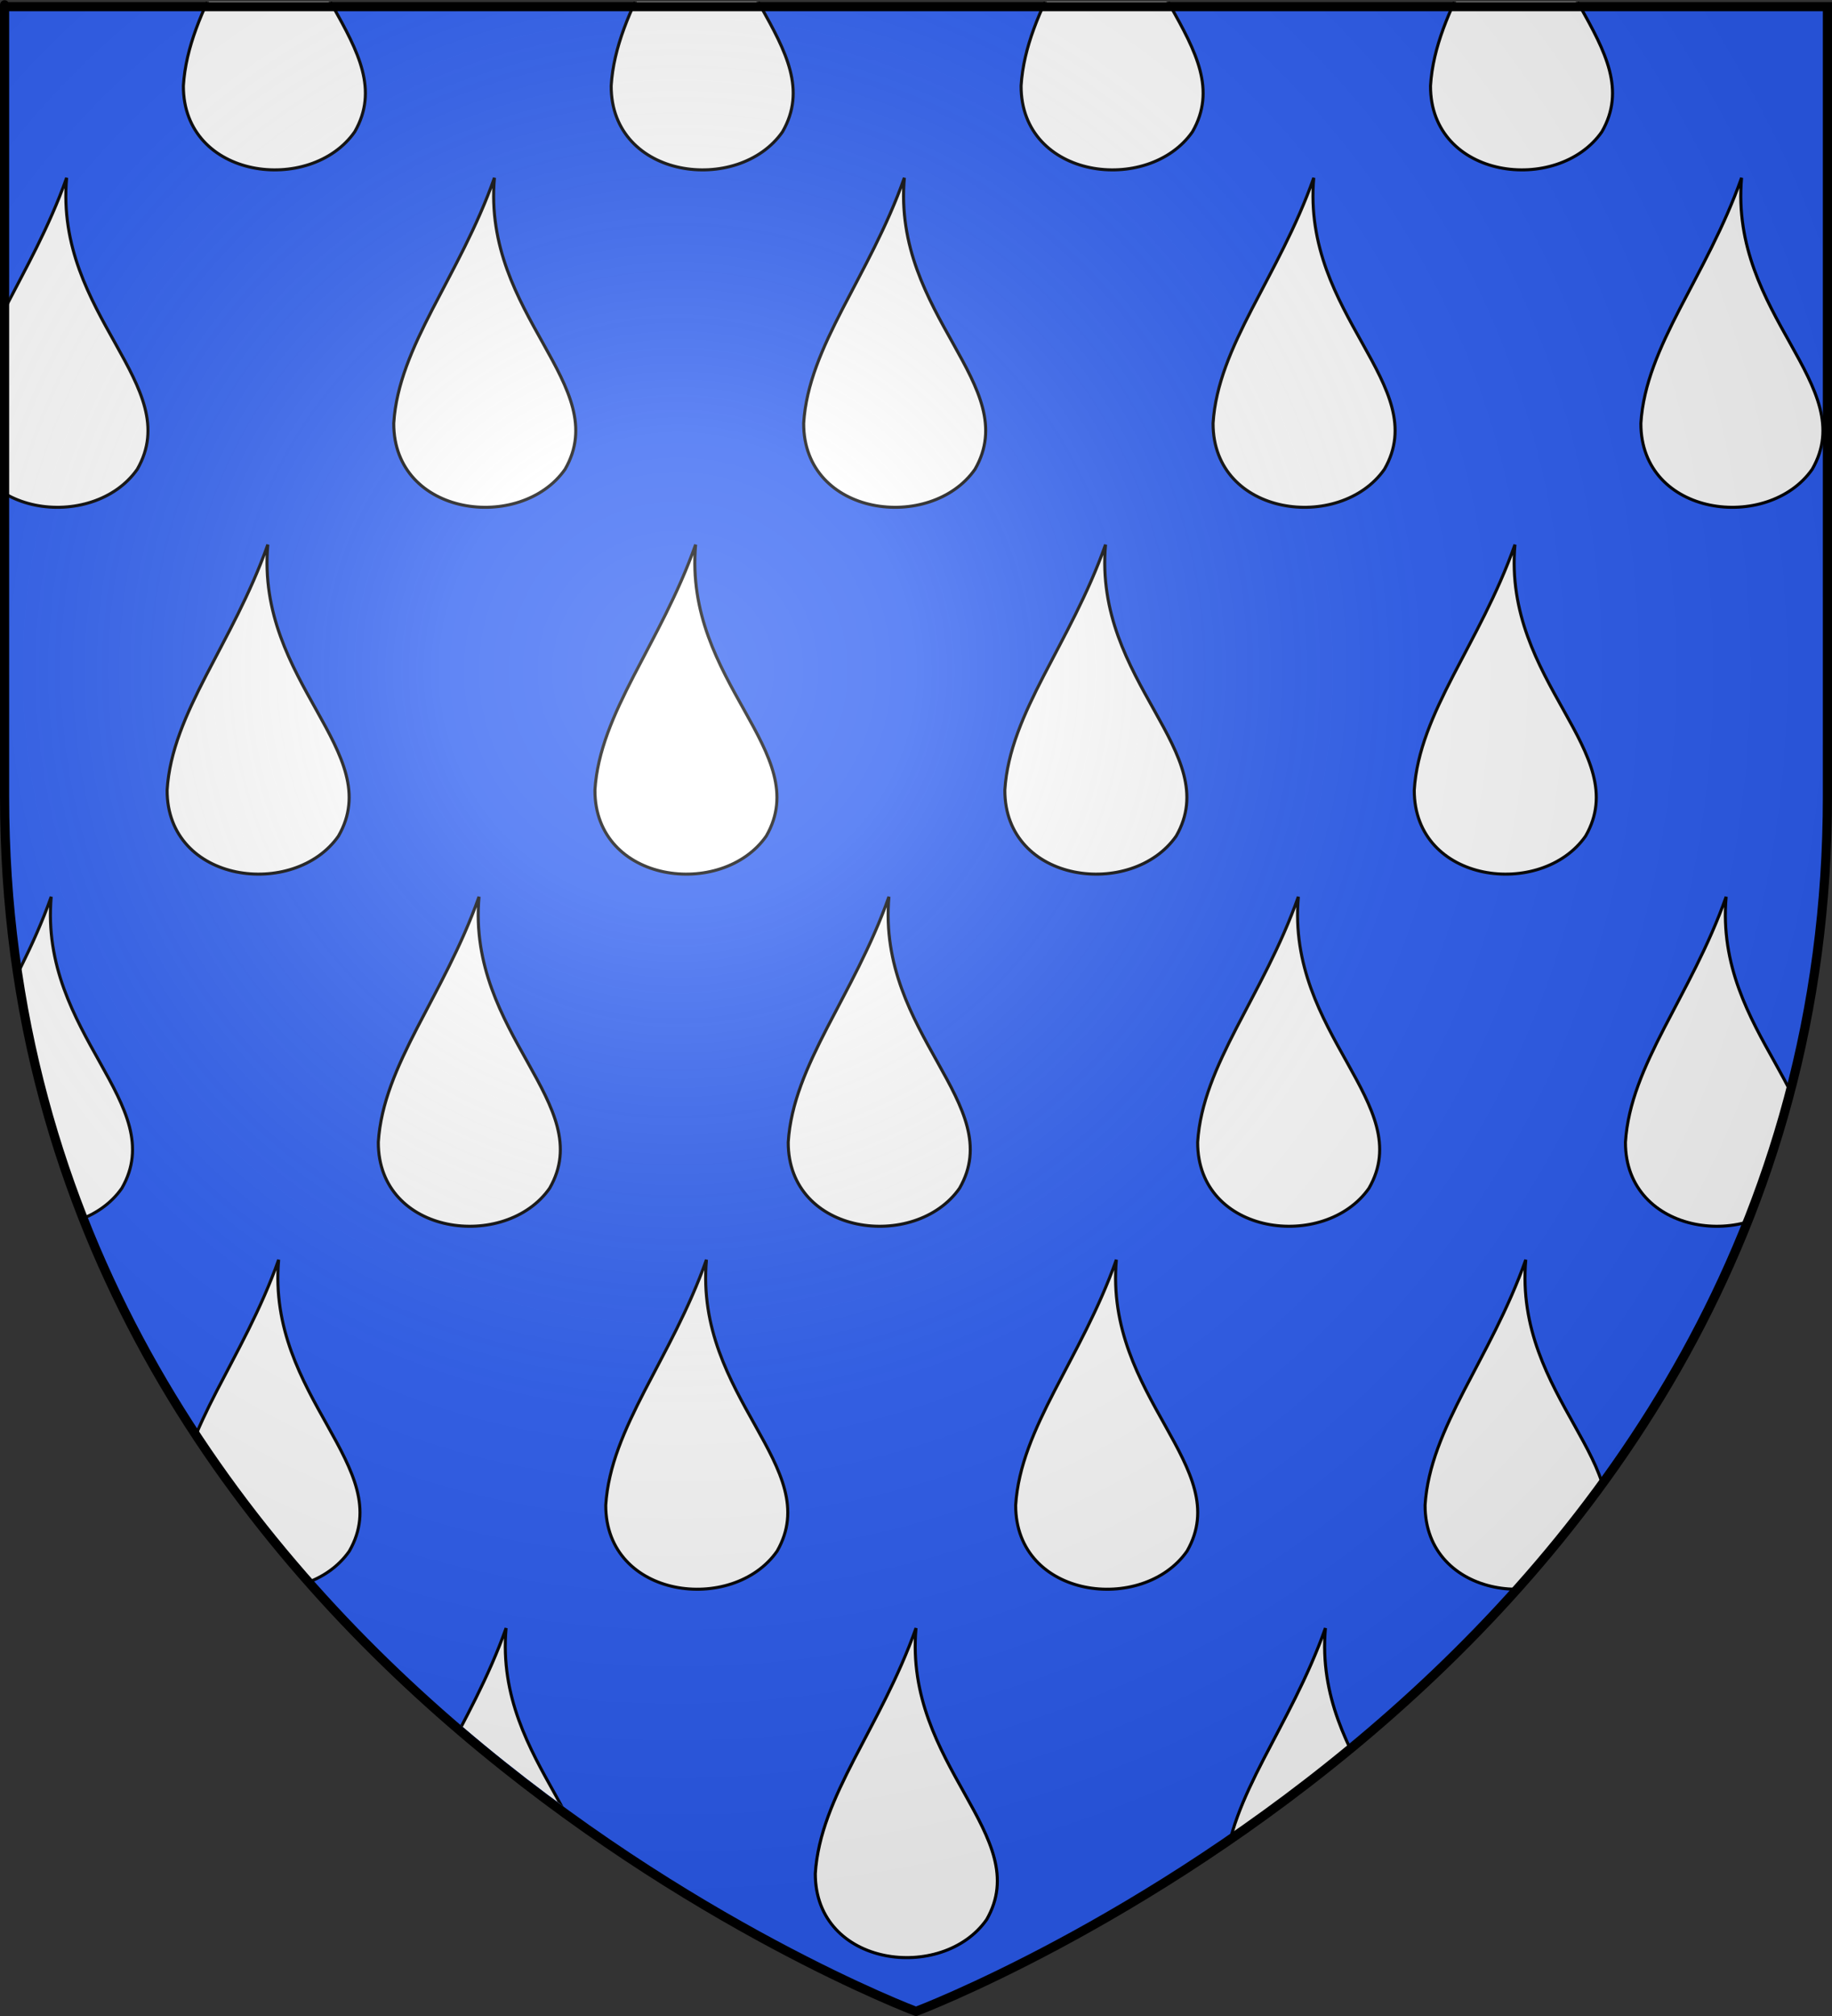 <?xml version="1.0" encoding="UTF-8" standalone="no"?>
<svg
   xmlns:dc="http://purl.org/dc/elements/1.1/"
   xmlns:cc="http://creativecommons.org/ns#"
   xmlns:rdf="http://www.w3.org/1999/02/22-rdf-syntax-ns#"
   xmlns:svg="http://www.w3.org/2000/svg"
   xmlns="http://www.w3.org/2000/svg"
   xmlns:xlink="http://www.w3.org/1999/xlink"
   xmlns:sodipodi="http://sodipodi.sourceforge.net/DTD/sodipodi-0.dtd"
   xmlns:inkscape="http://www.inkscape.org/namespaces/inkscape"
   height="660"
   width="600"
   version="1.0"
   id="svg2"
   sodipodi:version="0.32"
   inkscape:version="0.46"
   sodipodi:docname="Blason Synados des Sept Fontaines.svg"
   sodipodi:docbase="D:\Mes documents\Renaud-Notre Lapin"
   inkscape:export-filename="/Users/olivier/Desktop/Blason Rouge/Blason_Vide_3D.png"
   inkscape:export-xdpi="144"
   inkscape:export-ydpi="144"
   inkscape:output_extension="org.inkscape.output.svg.inkscape">
  <rect width="100%" height="100%" fill="#333333" stroke="none"/>
  <sodipodi:namedview
     inkscape:window-height="712"
     inkscape:window-width="1024"
     inkscape:pageshadow="2"
     inkscape:pageopacity="0.0"
     guidetolerance="10.0"
     gridtolerance="10.0"
     objecttolerance="10.0"
     borderopacity="1.0"
     bordercolor="#666666"
     pagecolor="#ffffff"
     id="base"
     showgrid="false"
     height="660px"
     inkscape:zoom="0.76806593"
     inkscape:cx="300"
     inkscape:cy="330.04951"
     inkscape:window-x="0"
     inkscape:window-y="22"
     inkscape:current-layer="layer3"
     showguides="true"
     inkscape:guide-bbox="true">
    <sodipodi:guide
       orientation="1,0"
       position="300,305.917"
       id="guide3626" />
  </sodipodi:namedview>
  <desc
     id="desc4">Flag of Canton of Valais (Wallis)</desc>
  <defs
     id="defs6">
    <inkscape:perspective
       sodipodi:type="inkscape:persp3d"
       inkscape:vp_x="0 : 330 : 1"
       inkscape:vp_y="0 : 1000 : 0"
       inkscape:vp_z="600 : 330 : 1"
       inkscape:persp3d-origin="300 : 220 : 1"
       id="perspective35" />
    <linearGradient
       id="linearGradient2893">
      <stop
         style="stop-color:white;stop-opacity:0.314;"
         offset="0"
         id="stop2895" />
      <stop
         id="stop2897"
         offset="0.19"
         style="stop-color:white;stop-opacity:0.251;" />
      <stop
         style="stop-color:#6b6b6b;stop-opacity:0.125;"
         offset="0.6"
         id="stop2901" />
      <stop
         style="stop-color:black;stop-opacity:0.125;"
         offset="1"
         id="stop2899" />
    </linearGradient>
    <linearGradient
       id="linearGradient2885">
      <stop
         id="stop2887"
         offset="0"
         style="stop-color:white;stop-opacity:1;" />
      <stop
         style="stop-color:white;stop-opacity:1;"
         offset="0.229"
         id="stop2891" />
      <stop
         id="stop2889"
         offset="1"
         style="stop-color:black;stop-opacity:1;" />
    </linearGradient>
    <linearGradient
       id="linearGradient2955">
      <stop
         id="stop2867"
         offset="0"
         style="stop-color:#fd0000;stop-opacity:1;" />
      <stop
         style="stop-color:#e77275;stop-opacity:0.659;"
         offset="0.5"
         id="stop2873" />
      <stop
         style="stop-color:black;stop-opacity:0.323;"
         offset="1"
         id="stop2959" />
    </linearGradient>
    <radialGradient
       inkscape:collect="always"
       xlink:href="#linearGradient2955"
       id="radialGradient2961"
       cx="225.524"
       cy="218.901"
       fx="225.524"
       fy="218.901"
       r="300"
       gradientTransform="matrix(-4.167939e-4,2.183,-1.884,-3.599562e-4,615.597,-289.121)"
       gradientUnits="userSpaceOnUse" />
    <polygon
       id="star"
       transform="scale(53,53)"
       points="0,-1 0.588,0.809 -0.951,-0.309 0.951,-0.309 -0.588,0.809 0,-1 " />
    <clipPath
       id="clip">
      <path
         d="M 0,-200 L 0,600 L 300,600 L 300,-200 L 0,-200 z "
         id="path10" />
    </clipPath>
    <radialGradient
       inkscape:collect="always"
       xlink:href="#linearGradient2955"
       id="radialGradient1911"
       gradientUnits="userSpaceOnUse"
       gradientTransform="matrix(-4.167939e-4,2.183,-1.884,-3.599562e-4,615.597,-289.121)"
       cx="225.524"
       cy="218.901"
       fx="225.524"
       fy="218.901"
       r="300" />
    <radialGradient
       inkscape:collect="always"
       xlink:href="#linearGradient2955"
       id="radialGradient2865"
       gradientUnits="userSpaceOnUse"
       gradientTransform="matrix(0,1.749,-1.593,-1.049767e-7,551.788,-191.29)"
       cx="225.524"
       cy="218.901"
       fx="225.524"
       fy="218.901"
       r="300" />
    <radialGradient
       inkscape:collect="always"
       xlink:href="#linearGradient2955"
       id="radialGradient2871"
       gradientUnits="userSpaceOnUse"
       gradientTransform="matrix(0,1.386,-1.323,-5.741131e-8,-158.082,-109.541)"
       cx="225.524"
       cy="218.901"
       fx="225.524"
       fy="218.901"
       r="300" />
    <radialGradient
       inkscape:collect="always"
       xlink:href="#linearGradient2893"
       id="radialGradient3163"
       gradientUnits="userSpaceOnUse"
       gradientTransform="matrix(1.353,0,0,1.349,-77.629,-85.747)"
       cx="221.445"
       cy="226.331"
       fx="221.445"
       fy="226.331"
       r="300" />
    <linearGradient
       id="linearGradient9507">
      <stop
         style="stop-color:white;stop-opacity:0.314"
         offset="0"
         id="stop9509" />
      <stop
         style="stop-color:white;stop-opacity:0.251"
         offset="0.19"
         id="stop9511" />
      <stop
         style="stop-color:#6b6b6b;stop-opacity:0.125"
         offset="0.6"
         id="stop9513" />
      <stop
         style="stop-color:black;stop-opacity:0.125"
         offset="1"
         id="stop9515" />
    </linearGradient>
    <linearGradient
       id="linearGradient9517">
      <stop
         style="stop-color:white;stop-opacity:1"
         offset="0"
         id="stop9519" />
      <stop
         style="stop-color:white;stop-opacity:1"
         offset="0.229"
         id="stop9521" />
      <stop
         style="stop-color:black;stop-opacity:1"
         offset="1"
         id="stop9523" />
    </linearGradient>
    <linearGradient
       id="linearGradient9525">
      <stop
         style="stop-color:#fd0000;stop-opacity:1"
         offset="0"
         id="stop9527" />
      <stop
         style="stop-color:#e77275;stop-opacity:0.659"
         offset="0.5"
         id="stop9529" />
      <stop
         style="stop-color:black;stop-opacity:0.323"
         offset="1"
         id="stop9531" />
    </linearGradient>
    <radialGradient
       cx="225.524"
       cy="218.901"
       r="300"
       fx="225.524"
       fy="218.901"
       id="radialGradient9533"
       xlink:href="#linearGradient2955"
       gradientUnits="userSpaceOnUse"
       gradientTransform="matrix(-4.167939e-4,2.183,-1.884,-3.599562e-4,615.597,-289.121)" />
    <polygon
       points="0,-1 0.588,0.809 -0.951,-0.309 0.951,-0.309 -0.588,0.809 0,-1 "
       transform="scale(53,53)"
       id="polygon9535" />
    <clipPath
       id="clipPath9537">
      <path
         d="M 0,-200 L 0,600 L 300,600 L 300,-200 L 0,-200 z "
         id="path9539" />
    </clipPath>
    <radialGradient
       cx="225.524"
       cy="218.901"
       r="300"
       fx="225.524"
       fy="218.901"
       id="radialGradient9541"
       xlink:href="#linearGradient2955"
       gradientUnits="userSpaceOnUse"
       gradientTransform="matrix(-4.167939e-4,2.183,-1.884,-3.599562e-4,615.597,-289.121)" />
    <radialGradient
       cx="225.524"
       cy="218.901"
       r="300"
       fx="225.524"
       fy="218.901"
       id="radialGradient9543"
       xlink:href="#linearGradient2955"
       gradientUnits="userSpaceOnUse"
       gradientTransform="matrix(0,1.749,-1.593,-1.049767e-7,551.788,-191.29)" />
    <radialGradient
       cx="225.524"
       cy="218.901"
       r="300"
       fx="225.524"
       fy="218.901"
       id="radialGradient9545"
       xlink:href="#linearGradient2955"
       gradientUnits="userSpaceOnUse"
       gradientTransform="matrix(0,1.386,-1.323,-5.741131e-8,-158.082,-109.541)" />
    <radialGradient
       cx="221.445"
       cy="226.331"
       r="300"
       fx="221.445"
       fy="226.331"
       id="radialGradient9547"
       xlink:href="#linearGradient2893"
       gradientUnits="userSpaceOnUse"
       gradientTransform="matrix(1.353,0,0,1.349,-77.629,-85.747)" />
    <radialGradient
       r="300"
       fy="226.331"
       fx="221.445"
       cy="226.331"
       cx="221.445"
       gradientTransform="matrix(1.353,0,0,1.349,-77.629,-85.747)"
       gradientUnits="userSpaceOnUse"
       id="radialGradient3567"
       xlink:href="#linearGradient2893"
       inkscape:collect="always" />
    <radialGradient
       r="300"
       fy="218.901"
       fx="225.524"
       cy="218.901"
       cx="225.524"
       gradientTransform="matrix(0,1.386,-1.323,-5.741131e-8,-158.082,-109.541)"
       gradientUnits="userSpaceOnUse"
       id="radialGradient3565"
       xlink:href="#linearGradient2955"
       inkscape:collect="always" />
    <radialGradient
       r="300"
       fy="218.901"
       fx="225.524"
       cy="218.901"
       cx="225.524"
       gradientTransform="matrix(0,1.749,-1.593,-1.049767e-7,551.788,-191.29)"
       gradientUnits="userSpaceOnUse"
       id="radialGradient3563"
       xlink:href="#linearGradient2955"
       inkscape:collect="always" />
    <radialGradient
       r="300"
       fy="218.901"
       fx="225.524"
       cy="218.901"
       cx="225.524"
       gradientTransform="matrix(-4.167939e-4,2.183,-1.884,-3.599562e-4,615.597,-289.121)"
       gradientUnits="userSpaceOnUse"
       id="radialGradient3561"
       xlink:href="#linearGradient2955"
       inkscape:collect="always" />
    <clipPath
       id="clipPath3557">
      <path
         id="path3559"
         d="M 0,-200 L 0,600 L 300,600 L 300,-200 L 0,-200 z " />
    </clipPath>
    <polygon
       points="0,-1 0.588,0.809 -0.951,-0.309 0.951,-0.309 -0.588,0.809 0,-1 "
       transform="scale(53,53)"
       id="polygon3555" />
    <radialGradient
       gradientUnits="userSpaceOnUse"
       gradientTransform="matrix(-4.167939e-4,2.183,-1.884,-3.599562e-4,615.597,-289.121)"
       r="300"
       fy="218.901"
       fx="225.524"
       cy="218.901"
       cx="225.524"
       id="radialGradient3553"
       xlink:href="#linearGradient2955"
       inkscape:collect="always" />
    <linearGradient
       id="linearGradient3545">
      <stop
         style="stop-color:#fd0000;stop-opacity:1;"
         offset="0"
         id="stop3547" />
      <stop
         id="stop3549"
         offset="0.5"
         style="stop-color:#e77275;stop-opacity:0.659;" />
      <stop
         id="stop3551"
         offset="1"
         style="stop-color:black;stop-opacity:0.323;" />
    </linearGradient>
    <linearGradient
       id="linearGradient3537">
      <stop
         style="stop-color:white;stop-opacity:1;"
         offset="0"
         id="stop3539" />
      <stop
         id="stop3541"
         offset="0.229"
         style="stop-color:white;stop-opacity:1;" />
      <stop
         style="stop-color:black;stop-opacity:1;"
         offset="1"
         id="stop3543" />
    </linearGradient>
    <linearGradient
       id="linearGradient3527">
      <stop
         id="stop3529"
         offset="0"
         style="stop-color:white;stop-opacity:0.314;" />
      <stop
         style="stop-color:white;stop-opacity:0.251;"
         offset="0.19"
         id="stop3531" />
      <stop
         id="stop3533"
         offset="0.6"
         style="stop-color:#6b6b6b;stop-opacity:0.125;" />
      <stop
         id="stop3535"
         offset="1"
         style="stop-color:black;stop-opacity:0.125;" />
    </linearGradient>
    <inkscape:perspective
       id="perspective118"
       inkscape:persp3d-origin="300 : 220 : 1"
       inkscape:vp_z="600 : 330 : 1"
       inkscape:vp_y="0 : 1000 : 0"
       inkscape:vp_x="0 : 330 : 1"
       sodipodi:type="inkscape:persp3d" />
    <inkscape:perspective
       id="perspective55"
       inkscape:persp3d-origin="313.53882 : 108.85415 : 1"
       inkscape:vp_z="627.07764 : 163.28122 : 1"
       inkscape:vp_y="0 : 1000 : 0"
       inkscape:vp_x="0 : 163.28122 : 1"
       sodipodi:type="inkscape:persp3d" />
    <inkscape:perspective
       id="perspective19"
       inkscape:persp3d-origin="297.5 : 198.33333 : 1"
       inkscape:vp_z="595 : 297.5 : 1"
       inkscape:vp_y="0 : 1000 : 0"
       inkscape:vp_x="0 : 297.5 : 1"
       sodipodi:type="inkscape:persp3d" />
    <inkscape:perspective
       id="perspective75"
       inkscape:persp3d-origin="300 : 220 : 1"
       inkscape:vp_z="600 : 330 : 1"
       inkscape:vp_y="0 : 1000 : 0"
       inkscape:vp_x="0 : 330 : 1"
       sodipodi:type="inkscape:persp3d" />
    <radialGradient
       r="300"
       fy="226.331"
       fx="221.445"
       cy="226.331"
       cx="221.445"
       gradientTransform="matrix(1.353,0,0,1.349,-77.629,-85.747)"
       gradientUnits="userSpaceOnUse"
       id="radialGradient5956"
       xlink:href="#linearGradient2893"
       inkscape:collect="always" />
    <radialGradient
       r="300"
       fy="218.901"
       fx="225.524"
       cy="218.901"
       cx="225.524"
       gradientTransform="matrix(0,1.386,-1.323,-5.741131e-8,-158.082,-109.541)"
       gradientUnits="userSpaceOnUse"
       id="radialGradient5954"
       xlink:href="#linearGradient2955"
       inkscape:collect="always" />
    <radialGradient
       r="300"
       fy="218.901"
       fx="225.524"
       cy="218.901"
       cx="225.524"
       gradientTransform="matrix(0,1.749,-1.593,-1.049767e-7,551.788,-191.29)"
       gradientUnits="userSpaceOnUse"
       id="radialGradient5952"
       xlink:href="#linearGradient2955"
       inkscape:collect="always" />
    <radialGradient
       r="300"
       fy="218.901"
       fx="225.524"
       cy="218.901"
       cx="225.524"
       gradientTransform="matrix(-4.167939e-4,2.183,-1.884,-3.599562e-4,615.597,-289.121)"
       gradientUnits="userSpaceOnUse"
       id="radialGradient5950"
       xlink:href="#linearGradient2955"
       inkscape:collect="always" />
    <clipPath
       id="clipPath5946">
      <path
         id="path5948"
         d="M 0,-200 L 0,600 L 300,600 L 300,-200 L 0,-200 z " />
    </clipPath>
    <polygon
       points="0,-1 0.588,0.809 -0.951,-0.309 0.951,-0.309 -0.588,0.809 0,-1 "
       transform="scale(53,53)"
       id="polygon5944" />
    <radialGradient
       gradientUnits="userSpaceOnUse"
       gradientTransform="matrix(-4.167939e-4,2.183,-1.884,-3.599562e-4,615.597,-289.121)"
       r="300"
       fy="218.901"
       fx="225.524"
       cy="218.901"
       cx="225.524"
       id="radialGradient5942"
       xlink:href="#linearGradient2955"
       inkscape:collect="always" />
    <linearGradient
       id="linearGradient5934">
      <stop
         style="stop-color:#fd0000;stop-opacity:1;"
         offset="0"
         id="stop5936" />
      <stop
         id="stop5938"
         offset="0.5"
         style="stop-color:#e77275;stop-opacity:0.659;" />
      <stop
         id="stop5940"
         offset="1"
         style="stop-color:black;stop-opacity:0.323;" />
    </linearGradient>
    <linearGradient
       id="linearGradient5926">
      <stop
         style="stop-color:white;stop-opacity:1;"
         offset="0"
         id="stop5928" />
      <stop
         id="stop5930"
         offset="0.229"
         style="stop-color:white;stop-opacity:1;" />
      <stop
         style="stop-color:black;stop-opacity:1;"
         offset="1"
         id="stop5932" />
    </linearGradient>
    <linearGradient
       id="linearGradient5916">
      <stop
         id="stop5918"
         offset="0"
         style="stop-color:white;stop-opacity:0.314;" />
      <stop
         style="stop-color:white;stop-opacity:0.251;"
         offset="0.19"
         id="stop5920" />
      <stop
         id="stop5922"
         offset="0.6"
         style="stop-color:#6b6b6b;stop-opacity:0.125;" />
      <stop
         id="stop5924"
         offset="1"
         style="stop-color:black;stop-opacity:0.125;" />
    </linearGradient>
    <inkscape:perspective
       id="perspective41"
       inkscape:persp3d-origin="300 : 220 : 1"
       inkscape:vp_z="600 : 330 : 1"
       inkscape:vp_y="0 : 1000 : 0"
       inkscape:vp_x="0 : 330 : 1"
       sodipodi:type="inkscape:persp3d" />
    <radialGradient
       r="300"
       fy="226.331"
       fx="221.445"
       cy="226.331"
       cx="221.445"
       gradientTransform="matrix(1.353,0,0,1.349,603.379,-55.986)"
       gradientUnits="userSpaceOnUse"
       id="radialGradient3916"
       xlink:href="#linearGradient2893"
       inkscape:collect="always" />
    <inkscape:perspective
       sodipodi:type="inkscape:persp3d"
       inkscape:vp_x="0 : 330 : 1"
       inkscape:vp_y="0 : 1000 : 0"
       inkscape:vp_z="600 : 330 : 1"
       inkscape:persp3d-origin="300 : 220 : 1"
       id="perspective42" />
    <linearGradient
       id="linearGradient3871">
      <stop
         style="stop-color:white;stop-opacity:0.314;"
         offset="0"
         id="stop3873" />
      <stop
         id="stop3875"
         offset="0.19"
         style="stop-color:white;stop-opacity:0.251;" />
      <stop
         style="stop-color:#6b6b6b;stop-opacity:0.125;"
         offset="0.6"
         id="stop3877" />
      <stop
         style="stop-color:black;stop-opacity:0.125;"
         offset="1"
         id="stop3879" />
    </linearGradient>
    <linearGradient
       id="linearGradient6292">
      <stop
         id="stop6294"
         offset="0"
         style="stop-color:white;stop-opacity:1;" />
      <stop
         style="stop-color:white;stop-opacity:1;"
         offset="0.229"
         id="stop6296" />
      <stop
         id="stop6298"
         offset="1"
         style="stop-color:black;stop-opacity:1;" />
    </linearGradient>
    <linearGradient
       id="linearGradient6284">
      <stop
         id="stop6286"
         offset="0"
         style="stop-color:#fd0000;stop-opacity:1;" />
      <stop
         style="stop-color:#e77275;stop-opacity:0.659;"
         offset="0.5"
         id="stop6288" />
      <stop
         style="stop-color:black;stop-opacity:0.323;"
         offset="1"
         id="stop6290" />
    </linearGradient>
    <radialGradient
       inkscape:collect="always"
       xlink:href="#linearGradient2955"
       id="radialGradient6282"
       cx="225.524"
       cy="218.901"
       fx="225.524"
       fy="218.901"
       r="300"
       gradientTransform="matrix(-4.167939e-4,2.183,-1.884,-3.599562e-4,615.597,-289.121)"
       gradientUnits="userSpaceOnUse" />
    <polygon
       id="polygon6280"
       transform="scale(53,53)"
       points="0,-1 0.588,0.809 -0.951,-0.309 0.951,-0.309 -0.588,0.809 0,-1 " />
    <clipPath
       id="clipPath6276">
      <path
         d="M 0,-200 L 0,600 L 300,600 L 300,-200 L 0,-200 z "
         id="path6278" />
    </clipPath>
    <radialGradient
       inkscape:collect="always"
       xlink:href="#linearGradient2955"
       id="radialGradient6274"
       gradientUnits="userSpaceOnUse"
       gradientTransform="matrix(-4.167939e-4,2.183,-1.884,-3.599562e-4,615.597,-289.121)"
       cx="225.524"
       cy="218.901"
       fx="225.524"
       fy="218.901"
       r="300" />
    <radialGradient
       inkscape:collect="always"
       xlink:href="#linearGradient2955"
       id="radialGradient6272"
       gradientUnits="userSpaceOnUse"
       gradientTransform="matrix(0,1.749,-1.593,-1.049767e-7,551.788,-191.29)"
       cx="225.524"
       cy="218.901"
       fx="225.524"
       fy="218.901"
       r="300" />
    <radialGradient
       inkscape:collect="always"
       xlink:href="#linearGradient2955"
       id="radialGradient6270"
       gradientUnits="userSpaceOnUse"
       gradientTransform="matrix(0,1.386,-1.323,-5.741131e-8,-158.082,-109.541)"
       cx="225.524"
       cy="218.901"
       fx="225.524"
       fy="218.901"
       r="300" />
    <radialGradient
       inkscape:collect="always"
       xlink:href="#linearGradient2893"
       id="radialGradient3896"
       gradientUnits="userSpaceOnUse"
       gradientTransform="matrix(1.353,0,0,1.349,-77.629,-85.747)"
       cx="221.445"
       cy="226.331"
       fx="221.445"
       fy="226.331"
       r="300" />
    <radialGradient
       gradientTransform="matrix(1.353,0,0,1.349,603.379,-55.986)"
       gradientUnits="userSpaceOnUse"
       xlink:href="#linearGradient2893"
       id="radialGradient6267"
       fy="226.331"
       fx="221.445"
       r="300"
       cy="226.331"
       cx="221.445" />
    <linearGradient
       id="linearGradient6257">
      <stop
         id="stop6259"
         offset="0"
         style="stop-color:#ffffff;stop-opacity:0.314" />
      <stop
         id="stop6261"
         offset="0.19"
         style="stop-color:#ffffff;stop-opacity:0.251" />
      <stop
         id="stop6263"
         offset="0.6"
         style="stop-color:#6b6b6b;stop-opacity:0.125" />
      <stop
         id="stop6265"
         offset="1"
         style="stop-color:#000000;stop-opacity:0.125" />
    </linearGradient>
    <inkscape:perspective
       id="perspective20"
       inkscape:persp3d-origin="300 : 220 : 1"
       inkscape:vp_z="600 : 330 : 1"
       inkscape:vp_y="0 : 1000 : 0"
       inkscape:vp_x="0 : 330 : 1"
       sodipodi:type="inkscape:persp3d" />
    <inkscape:perspective
       id="perspective6196"
       inkscape:persp3d-origin="372.04724 : 350.78739 : 1"
       inkscape:vp_z="744.09448 : 526.18109 : 1"
       inkscape:vp_y="0 : 1000 : 0"
       inkscape:vp_x="0 : 526.18109 : 1"
       sodipodi:type="inkscape:persp3d" />
    <inkscape:perspective
       sodipodi:type="inkscape:persp3d"
       inkscape:vp_x="0 : 330 : 1"
       inkscape:vp_y="0 : 1000 : 0"
       inkscape:vp_z="600 : 330 : 1"
       inkscape:persp3d-origin="300 : 220 : 1"
       id="perspective32" />
    <linearGradient
       id="linearGradient5188">
      <stop
         style="stop-color:white;stop-opacity:0.314"
         offset="0"
         id="stop5190" />
      <stop
         style="stop-color:white;stop-opacity:0.251"
         offset="0.19"
         id="stop5192" />
      <stop
         style="stop-color:#6b6b6b;stop-opacity:0.125"
         offset="0.6"
         id="stop5194" />
      <stop
         style="stop-color:black;stop-opacity:0.125"
         offset="1"
         id="stop5196" />
    </linearGradient>
    <linearGradient
       id="linearGradient5198">
      <stop
         style="stop-color:white;stop-opacity:1"
         offset="0"
         id="stop5200" />
      <stop
         style="stop-color:white;stop-opacity:1"
         offset="0.229"
         id="stop5202" />
      <stop
         style="stop-color:black;stop-opacity:1"
         offset="1"
         id="stop5204" />
    </linearGradient>
    <linearGradient
       id="linearGradient5206">
      <stop
         style="stop-color:#fd0000;stop-opacity:1"
         offset="0"
         id="stop5208" />
      <stop
         style="stop-color:#e77275;stop-opacity:0.659"
         offset="0.5"
         id="stop5210" />
      <stop
         style="stop-color:black;stop-opacity:0.323"
         offset="1"
         id="stop5212" />
    </linearGradient>
    <radialGradient
       cx="225.524"
       cy="218.901"
       r="300"
       fx="225.524"
       fy="218.901"
       id="radialGradient5214"
       xlink:href="#linearGradient2955"
       gradientUnits="userSpaceOnUse"
       gradientTransform="matrix(-4.167939e-4,2.183,-1.884,-3.599562e-4,615.597,-289.121)" />
    <polygon
       points="0,-1 0.588,0.809 -0.951,-0.309 0.951,-0.309 -0.588,0.809 0,-1 "
       transform="scale(53,53)"
       id="polygon5216" />
    <clipPath
       id="clipPath5218">
      <path
         d="M 0,-200 L 0,600 L 300,600 L 300,-200 L 0,-200 z "
         id="path5220" />
    </clipPath>
    <radialGradient
       cx="225.524"
       cy="218.901"
       r="300"
       fx="225.524"
       fy="218.901"
       id="radialGradient5222"
       xlink:href="#linearGradient2955"
       gradientUnits="userSpaceOnUse"
       gradientTransform="matrix(-4.167939e-4,2.183,-1.884,-3.599562e-4,615.597,-289.121)" />
    <radialGradient
       cx="225.524"
       cy="218.901"
       r="300"
       fx="225.524"
       fy="218.901"
       id="radialGradient5224"
       xlink:href="#linearGradient2955"
       gradientUnits="userSpaceOnUse"
       gradientTransform="matrix(0,1.749,-1.593,-1.049767e-7,551.788,-191.29)" />
    <radialGradient
       cx="225.524"
       cy="218.901"
       r="300"
       fx="225.524"
       fy="218.901"
       id="radialGradient5226"
       xlink:href="#linearGradient2955"
       gradientUnits="userSpaceOnUse"
       gradientTransform="matrix(0,1.386,-1.323,-5.741131e-8,-158.082,-109.541)" />
    <radialGradient
       cx="221.445"
       cy="226.331"
       r="300"
       fx="221.445"
       fy="226.331"
       id="radialGradient5228"
       xlink:href="#linearGradient2893"
       gradientUnits="userSpaceOnUse"
       gradientTransform="matrix(1.353,0,0,1.349,-77.629,-85.747)" />
    <inkscape:perspective
       id="perspective16"
       inkscape:persp3d-origin="372.04724 : 350.78739 : 1"
       inkscape:vp_z="744.09448 : 526.18109 : 1"
       inkscape:vp_y="0 : 1000 : 0"
       inkscape:vp_x="0 : 526.18109 : 1"
       sodipodi:type="inkscape:persp3d" />
    <radialGradient
       r="300"
       fy="226.331"
       fx="221.445"
       cy="226.331"
       cx="221.445"
       gradientTransform="matrix(1.353,0,0,1.349,-77.629,-85.747)"
       gradientUnits="userSpaceOnUse"
       id="radialGradient7245"
       xlink:href="#linearGradient2893"
       inkscape:collect="always" />
    <radialGradient
       r="300"
       fy="218.901"
       fx="225.524"
       cy="218.901"
       cx="225.524"
       gradientTransform="matrix(0,1.386,-1.323,-5.741131e-8,-158.082,-109.541)"
       gradientUnits="userSpaceOnUse"
       id="radialGradient7243"
       xlink:href="#linearGradient2955"
       inkscape:collect="always" />
    <radialGradient
       r="300"
       fy="218.901"
       fx="225.524"
       cy="218.901"
       cx="225.524"
       gradientTransform="matrix(0,1.749,-1.593,-1.049767e-7,551.788,-191.29)"
       gradientUnits="userSpaceOnUse"
       id="radialGradient7241"
       xlink:href="#linearGradient2955"
       inkscape:collect="always" />
    <radialGradient
       r="300"
       fy="218.901"
       fx="225.524"
       cy="218.901"
       cx="225.524"
       gradientTransform="matrix(-4.167939e-4,2.183,-1.884,-3.599562e-4,615.597,-289.121)"
       gradientUnits="userSpaceOnUse"
       id="radialGradient7239"
       xlink:href="#linearGradient2955"
       inkscape:collect="always" />
    <clipPath
       id="clipPath7235">
      <path
         id="path7237"
         d="M 0,-200 L 0,600 L 300,600 L 300,-200 L 0,-200 z " />
    </clipPath>
    <polygon
       points="0,-1 0.588,0.809 -0.951,-0.309 0.951,-0.309 -0.588,0.809 0,-1 "
       transform="scale(53,53)"
       id="polygon7233" />
    <radialGradient
       gradientUnits="userSpaceOnUse"
       gradientTransform="matrix(-4.167939e-4,2.183,-1.884,-3.599562e-4,615.597,-289.121)"
       r="300"
       fy="218.901"
       fx="225.524"
       cy="218.901"
       cx="225.524"
       id="radialGradient7231"
       xlink:href="#linearGradient2955"
       inkscape:collect="always" />
    <linearGradient
       id="linearGradient7223">
      <stop
         style="stop-color:#fd0000;stop-opacity:1;"
         offset="0"
         id="stop7225" />
      <stop
         id="stop7227"
         offset="0.5"
         style="stop-color:#e77275;stop-opacity:0.659;" />
      <stop
         id="stop7229"
         offset="1"
         style="stop-color:black;stop-opacity:0.323;" />
    </linearGradient>
    <linearGradient
       id="linearGradient7215">
      <stop
         style="stop-color:white;stop-opacity:1;"
         offset="0"
         id="stop7217" />
      <stop
         id="stop7219"
         offset="0.229"
         style="stop-color:white;stop-opacity:1;" />
      <stop
         style="stop-color:black;stop-opacity:1;"
         offset="1"
         id="stop7221" />
    </linearGradient>
    <linearGradient
       id="linearGradient7205">
      <stop
         id="stop7207"
         offset="0"
         style="stop-color:white;stop-opacity:0.314;" />
      <stop
         style="stop-color:white;stop-opacity:0.251;"
         offset="0.19"
         id="stop7209" />
      <stop
         id="stop7211"
         offset="0.6"
         style="stop-color:#6b6b6b;stop-opacity:0.125;" />
      <stop
         id="stop7213"
         offset="1"
         style="stop-color:black;stop-opacity:0.125;" />
    </linearGradient>
    <inkscape:perspective
       id="perspective7203"
       inkscape:persp3d-origin="300 : 220 : 1"
       inkscape:vp_z="600 : 330 : 1"
       inkscape:vp_y="0 : 1000 : 0"
       inkscape:vp_x="0 : 330 : 1"
       sodipodi:type="inkscape:persp3d" />
    <radialGradient
       r="300"
       fy="218.901"
       fx="225.524"
       cy="218.901"
       cx="225.524"
       gradientTransform="matrix(0,1.386,-1.323,-5.741131e-8,-158.082,-109.541)"
       gradientUnits="userSpaceOnUse"
       id="radialGradient7605"
       xlink:href="#linearGradient2955"
       inkscape:collect="always" />
    <radialGradient
       r="300"
       fy="218.901"
       fx="225.524"
       cy="218.901"
       cx="225.524"
       gradientTransform="matrix(0,1.749,-1.593,-1.049767e-7,551.788,-191.29)"
       gradientUnits="userSpaceOnUse"
       id="radialGradient7603"
       xlink:href="#linearGradient2955"
       inkscape:collect="always" />
    <radialGradient
       r="300"
       fy="218.901"
       fx="225.524"
       cy="218.901"
       cx="225.524"
       gradientTransform="matrix(-4.167939e-4,2.183,-1.884,-3.599562e-4,615.597,-289.121)"
       gradientUnits="userSpaceOnUse"
       id="radialGradient7601"
       xlink:href="#linearGradient2955"
       inkscape:collect="always" />
    <clipPath
       id="clipPath7597">
      <path
         id="path7599"
         d="M 0,-200 L 0,600 L 300,600 L 300,-200 L 0,-200 z " />
    </clipPath>
    <polygon
       points="0,-1 0.588,0.809 -0.951,-0.309 0.951,-0.309 -0.588,0.809 0,-1 "
       transform="scale(53,53)"
       id="polygon7595" />
    <radialGradient
       gradientUnits="userSpaceOnUse"
       gradientTransform="matrix(-4.167939e-4,2.183,-1.884,-3.599562e-4,615.597,-289.121)"
       r="300"
       fy="218.901"
       fx="225.524"
       cy="218.901"
       cx="225.524"
       id="radialGradient7593"
       xlink:href="#linearGradient2955"
       inkscape:collect="always" />
    <linearGradient
       id="linearGradient7585">
      <stop
         style="stop-color:#fd0000;stop-opacity:1;"
         offset="0"
         id="stop7587" />
      <stop
         id="stop7589"
         offset="0.5"
         style="stop-color:#e77275;stop-opacity:0.659;" />
      <stop
         id="stop7591"
         offset="1"
         style="stop-color:black;stop-opacity:0.323;" />
    </linearGradient>
    <linearGradient
       id="linearGradient7577">
      <stop
         style="stop-color:white;stop-opacity:1;"
         offset="0"
         id="stop7579" />
      <stop
         id="stop7581"
         offset="0.229"
         style="stop-color:white;stop-opacity:1;" />
      <stop
         style="stop-color:black;stop-opacity:1;"
         offset="1"
         id="stop7583" />
    </linearGradient>
    <linearGradient
       id="linearGradient7567">
      <stop
         id="stop7569"
         offset="0"
         style="stop-color:white;stop-opacity:0.314;" />
      <stop
         style="stop-color:white;stop-opacity:0.251;"
         offset="0.19"
         id="stop7571" />
      <stop
         id="stop7573"
         offset="0.6"
         style="stop-color:#6b6b6b;stop-opacity:0.125;" />
      <stop
         id="stop7575"
         offset="1"
         style="stop-color:black;stop-opacity:0.125;" />
    </linearGradient>
    <inkscape:perspective
       id="perspective7565"
       inkscape:persp3d-origin="300 : 219.80208 : 1"
       inkscape:vp_z="600 : 329.70312 : 1"
       inkscape:vp_y="0 : 1000 : 0"
       inkscape:vp_x="0 : 329.70312 : 1"
       sodipodi:type="inkscape:persp3d" />
    <clipPath
       clipPathUnits="userSpaceOnUse"
       id="clipPath7973">
      <path
         sodipodi:nodetypes="cccccc"
         d="M -436.491,625.313 C -436.491,625.313 -734.991,512.993 -734.991,227.541 C -734.991,-57.911 -734.991,-31.011 -734.991,-31.011 L -137.991,-31.011 L -137.991,227.541 C -137.991,512.993 -436.491,625.313 -436.491,625.313 z"
         style="opacity:1;fill:none;fill-opacity:1;fill-rule:evenodd;stroke:#000000;stroke-width:3;stroke-linecap:butt;stroke-linejoin:miter;stroke-miterlimit:4;stroke-dasharray:none;stroke-opacity:1"
         id="path7975"
         inkscape:export-xdpi="144"
         inkscape:export-ydpi="144" />
    </clipPath>
    <inkscape:perspective
       id="perspective8302"
       inkscape:persp3d-origin="313.28882 : 129.89576 : 1"
       inkscape:vp_z="626.57764 : 194.84364 : 1"
       inkscape:vp_y="0 : 1000 : 0"
       inkscape:vp_x="0 : 194.84364 : 1"
       sodipodi:type="inkscape:persp3d" />
  </defs>
  <g
     inkscape:groupmode="layer"
     id="layer3"
     inkscape:label="Fond écu"
     style="display:inline">
    <path
       id="path2855"
       style="fill:#2b5df2;fill-opacity:1;fill-rule:evenodd;stroke:none;stroke-width:1px;stroke-linecap:butt;stroke-linejoin:miter;stroke-opacity:1"
       d="M 300,658.5 C 300,658.5 598.5,546.18 598.5,260.728 C 598.5,-24.723 598.5,2.176 598.5,2.176 L 1.5,2.176 L 1.5,260.728 C 1.5,546.18 300,658.5 300,658.5 z"
       sodipodi:nodetypes="cccccc" />
    <g
       id="g10"
       style="fill:#ffffff;stroke:none"
       transform="matrix(0.175,0,0,0.175,-632.121,-44.18)" />
    <g
       id="g4612"
       transform="matrix(2.981,0,0,2.537,-355.532,40.134)">
      <g
         inkscape:label="Fond ‚Äö√†√∂¬¨¬©cu"
         id="Écu" />
      <g
         inkscape:label="Contour final"
         id="Liseré" />
      <g
         id="Calque_4" />
      <g
         id="g49">
        <g
           style="stroke:#000000;stroke-width:1.091;stroke-miterlimit:4;stroke-dasharray:none;stroke-opacity:1"
           id="g51" />
        <g
           id="g55" />
      </g>
      <g
         style="opacity:0.31"
         inkscape:label="Reflet final"
         id="Effet_3D">
        <radialGradient
           gradientUnits="userSpaceOnUse"
           gradientTransform="matrix(1.353,0,0,1.349,-78.414,-268.835)"
           r="300"
           cy="361.528"
           cx="222.024"
           id="path2875_2_">
          <stop
             id="stop61"
             style="stop-color:#FFFFFF"
             offset="0" />
          <stop
             id="stop63"
             style="stop-color:#FFFFFF"
             offset="0.19" />
          <stop
             id="stop65"
             style="stop-color:#6B6B6B"
             offset="0.6" />
          <stop
             id="stop67"
             style="stop-color:#000000"
             offset="1" />
        </radialGradient>
      </g>
    </g>
    <g
       id="g6307"
       transform="translate(-2.3410779e-2,-21.396)">
      <g
         id="g6309" />
      <g
         inkscape:label="dessin"
         id="g6311" />
      <g
         inkscape:label="meuble"
         id="layer5" />
      <g
         transform="translate(-676.393,-28.886)"
         id="g6315" />
    </g>
    <g
       id="g7927"
       clip-path="url(#clipPath7973)"
       transform="translate(736.939,31.588)"
       style="fill:#ffffff">
      <path
         sodipodi:nodetypes="cccc"
         id="path7833"
         d="M -715.117,26.62 C -719.074,71.711 -676.204,94.604 -691.976,122.03 C -706.445,142.733 -748.164,137.617 -748.094,106.983 C -746.507,81.51 -726.736,59.392 -715.117,26.62 z"
         style="fill:#ffffff;fill-rule:evenodd;stroke:#000000;stroke-width:1px;stroke-linecap:butt;stroke-linejoin:miter;stroke-opacity:1;display:inline" />
      <path
         sodipodi:nodetypes="cccc"
         id="path7835"
         d="M -575.007,26.62 C -578.964,71.711 -536.094,94.604 -551.866,122.03 C -566.335,142.733 -608.054,137.617 -607.984,106.983 C -606.397,81.51 -586.626,59.392 -575.007,26.62 z"
         style="fill:#ffffff;fill-rule:evenodd;stroke:#000000;stroke-width:1px;stroke-linecap:butt;stroke-linejoin:miter;stroke-opacity:1;display:inline" />
      <path
         sodipodi:nodetypes="cccc"
         id="path7837"
         d="M -440.754,26.62 C -444.711,71.711 -401.841,94.604 -417.612,122.03 C -432.082,142.733 -473.8,137.617 -473.731,106.983 C -472.144,81.51 -452.373,59.392 -440.754,26.62 z"
         style="fill:#ffffff;fill-rule:evenodd;stroke:#000000;stroke-width:1px;stroke-linecap:butt;stroke-linejoin:miter;stroke-opacity:1;display:inline" />
      <path
         sodipodi:nodetypes="cccc"
         id="path7839"
         d="M -306.666,26.62 C -310.623,71.711 -267.753,94.604 -283.525,122.03 C -297.994,142.733 -339.713,137.617 -339.643,106.983 C -338.057,81.51 -318.285,59.392 -306.666,26.62 z"
         style="fill:#ffffff;fill-rule:evenodd;stroke:#000000;stroke-width:1px;stroke-linecap:butt;stroke-linejoin:miter;stroke-opacity:1;display:inline" />
      <path
         sodipodi:nodetypes="cccc"
         id="path7841"
         d="M -166.556,26.62 C -170.514,71.711 -127.643,94.604 -143.415,122.03 C -157.884,142.733 -199.603,137.617 -199.534,106.983 C -197.947,81.51 -178.175,59.392 -166.556,26.62 z"
         style="fill:#ffffff;fill-rule:evenodd;stroke:#000000;stroke-width:1px;stroke-linecap:butt;stroke-linejoin:miter;stroke-opacity:1;display:inline" />
      <path
         sodipodi:nodetypes="cccc"
         id="path7845"
         d="M -649.228,146.712 C -653.185,191.804 -610.315,214.697 -626.087,242.122 C -640.556,262.826 -682.275,257.709 -682.205,227.076 C -680.618,201.602 -660.847,179.485 -649.228,146.712 z"
         style="fill:#ffffff;fill-rule:evenodd;stroke:#000000;stroke-width:1px;stroke-linecap:butt;stroke-linejoin:miter;stroke-opacity:1;display:inline" />
      <path
         sodipodi:nodetypes="cccc"
         id="path7847"
         d="M -509.118,146.712 C -513.075,191.804 -470.205,214.697 -485.977,242.122 C -500.446,262.826 -542.165,257.709 -542.095,227.076 C -540.508,201.602 -520.737,179.485 -509.118,146.712 z"
         style="fill:#ffffff;fill-rule:evenodd;stroke:#000000;stroke-width:1px;stroke-linecap:butt;stroke-linejoin:miter;stroke-opacity:1;display:inline" />
      <path
         sodipodi:nodetypes="cccc"
         id="path7849"
         d="M -374.865,146.712 C -378.822,191.804 -335.952,214.697 -351.723,242.122 C -366.193,262.826 -407.911,257.709 -407.842,227.076 C -406.255,201.602 -386.484,179.485 -374.865,146.712 z"
         style="fill:#ffffff;fill-rule:evenodd;stroke:#000000;stroke-width:1px;stroke-linecap:butt;stroke-linejoin:miter;stroke-opacity:1;display:inline" />
      <path
         sodipodi:nodetypes="cccc"
         id="path7851"
         d="M -240.777,146.712 C -244.734,191.804 -201.864,214.697 -217.636,242.122 C -232.105,262.826 -273.824,257.709 -273.754,227.076 C -272.168,201.602 -252.396,179.485 -240.777,146.712 z"
         style="fill:#ffffff;fill-rule:evenodd;stroke:#000000;stroke-width:1px;stroke-linecap:butt;stroke-linejoin:miter;stroke-opacity:1;display:inline" />
      <path
         sodipodi:nodetypes="cccc"
         id="path7857"
         d="M -720.17,261.993 C -724.127,307.084 -681.257,329.977 -697.028,357.403 C -711.498,378.106 -753.216,372.99 -753.147,342.356 C -751.56,316.883 -731.788,294.765 -720.17,261.993 z"
         style="fill:#ffffff;fill-rule:evenodd;stroke:#000000;stroke-width:1px;stroke-linecap:butt;stroke-linejoin:miter;stroke-opacity:1;display:inline" />
      <path
         sodipodi:nodetypes="cccc"
         id="path7859"
         d="M -580.06,261.993 C -584.017,307.084 -541.147,329.977 -556.918,357.403 C -571.388,378.106 -613.106,372.99 -613.037,342.356 C -611.45,316.883 -591.679,294.765 -580.06,261.993 z"
         style="fill:#ffffff;fill-rule:evenodd;stroke:#000000;stroke-width:1px;stroke-linecap:butt;stroke-linejoin:miter;stroke-opacity:1;display:inline" />
      <path
         sodipodi:nodetypes="cccc"
         id="path7861"
         d="M -445.806,261.993 C -449.764,307.084 -406.893,329.977 -422.665,357.403 C -437.134,378.106 -478.853,372.99 -478.783,342.356 C -477.197,316.883 -457.425,294.765 -445.806,261.993 z"
         style="fill:#ffffff;fill-rule:evenodd;stroke:#000000;stroke-width:1px;stroke-linecap:butt;stroke-linejoin:miter;stroke-opacity:1;display:inline" />
      <path
         sodipodi:nodetypes="cccc"
         id="path7863"
         d="M -311.719,261.993 C -315.676,307.084 -272.806,329.977 -288.578,357.403 C -303.047,378.106 -344.766,372.99 -344.696,342.356 C -343.109,316.883 -323.338,294.765 -311.719,261.993 z"
         style="fill:#ffffff;fill-rule:evenodd;stroke:#000000;stroke-width:1px;stroke-linecap:butt;stroke-linejoin:miter;stroke-opacity:1;display:inline" />
      <path
         sodipodi:nodetypes="cccc"
         id="path7865"
         d="M -171.609,261.993 C -175.566,307.084 -132.696,329.977 -148.468,357.403 C -162.937,378.106 -204.656,372.99 -204.586,342.356 C -202.999,316.883 -183.228,294.765 -171.609,261.993 z"
         style="fill:#ffffff;fill-rule:evenodd;stroke:#000000;stroke-width:1px;stroke-linecap:butt;stroke-linejoin:miter;stroke-opacity:1;display:inline" />
      <path
         sodipodi:nodetypes="cccc"
         id="path7869"
         d="M -645.681,380.82 C -649.638,425.911 -606.768,448.805 -622.539,476.23 C -637.009,496.934 -678.728,491.817 -678.658,461.183 C -677.071,435.71 -657.3,413.592 -645.681,380.82 z"
         style="fill:#ffffff;fill-rule:evenodd;stroke:#000000;stroke-width:1px;stroke-linecap:butt;stroke-linejoin:miter;stroke-opacity:1;display:inline" />
      <path
         sodipodi:nodetypes="cccc"
         id="path7871"
         d="M -505.571,380.82 C -509.528,425.911 -466.658,448.805 -482.43,476.23 C -496.899,496.934 -538.618,491.817 -538.548,461.183 C -536.961,435.71 -517.19,413.592 -505.571,380.82 z"
         style="fill:#ffffff;fill-rule:evenodd;stroke:#000000;stroke-width:1px;stroke-linecap:butt;stroke-linejoin:miter;stroke-opacity:1;display:inline" />
      <path
         sodipodi:nodetypes="cccc"
         id="path7873"
         d="M -371.318,380.82 C -375.275,425.911 -332.405,448.805 -348.176,476.23 C -362.646,496.934 -404.364,491.817 -404.295,461.183 C -402.708,435.71 -382.937,413.592 -371.318,380.82 z"
         style="fill:#ffffff;fill-rule:evenodd;stroke:#000000;stroke-width:1px;stroke-linecap:butt;stroke-linejoin:miter;stroke-opacity:1;display:inline" />
      <path
         sodipodi:nodetypes="cccc"
         id="path7875"
         d="M -237.23,380.82 C -241.187,425.911 -198.317,448.805 -214.089,476.23 C -228.558,496.934 -270.277,491.817 -270.207,461.183 C -268.621,435.71 -248.849,413.592 -237.23,380.82 z"
         style="fill:#ffffff;fill-rule:evenodd;stroke:#000000;stroke-width:1px;stroke-linecap:butt;stroke-linejoin:miter;stroke-opacity:1;display:inline" />
      <path
         sodipodi:nodetypes="cccc"
         id="path7883"
         d="M -571.192,501.421 C -575.149,546.512 -532.279,569.405 -548.051,596.831 C -562.52,617.534 -604.239,612.418 -604.169,581.784 C -602.582,556.311 -582.811,534.193 -571.192,501.421 z"
         style="fill:#ffffff;fill-rule:evenodd;stroke:#000000;stroke-width:1px;stroke-linecap:butt;stroke-linejoin:miter;stroke-opacity:1;display:inline" />
      <path
         sodipodi:nodetypes="cccc"
         id="path7885"
         d="M -436.939,501.421 C -440.896,546.512 -398.026,569.405 -413.797,596.831 C -428.267,617.534 -469.985,612.418 -469.916,581.784 C -468.329,556.311 -448.558,534.193 -436.939,501.421 z"
         style="fill:#ffffff;fill-rule:evenodd;stroke:#000000;stroke-width:1px;stroke-linecap:butt;stroke-linejoin:miter;stroke-opacity:1;display:inline" />
      <path
         sodipodi:nodetypes="cccc"
         id="path7887"
         d="M -302.851,501.421 C -306.808,546.512 -263.938,569.405 -279.71,596.831 C -294.179,617.534 -335.898,612.418 -335.828,581.784 C -334.242,556.311 -314.47,534.193 -302.851,501.421 z"
         style="fill:#ffffff;fill-rule:evenodd;stroke:#000000;stroke-width:1px;stroke-linecap:butt;stroke-linejoin:miter;stroke-opacity:1;display:inline" />
      <path
         sodipodi:nodetypes="cccc"
         id="path7893"
         d="M -643.907,-83.848 C -647.864,-38.757 -604.994,-15.864 -620.766,11.562 C -635.235,32.265 -676.954,27.149 -676.884,-3.485 C -675.298,-28.958 -655.526,-51.076 -643.907,-83.848 z"
         style="fill:#ffffff;fill-rule:evenodd;stroke:#000000;stroke-width:1px;stroke-linecap:butt;stroke-linejoin:miter;stroke-opacity:1;display:inline" />
      <path
         sodipodi:nodetypes="cccc"
         id="path7895"
         d="M -503.797,-83.848 C -507.755,-38.757 -464.884,-15.864 -480.656,11.562 C -495.125,32.265 -536.844,27.149 -536.774,-3.485 C -535.188,-28.958 -515.416,-51.076 -503.797,-83.848 z"
         style="fill:#ffffff;fill-rule:evenodd;stroke:#000000;stroke-width:1px;stroke-linecap:butt;stroke-linejoin:miter;stroke-opacity:1;display:inline" />
      <path
         sodipodi:nodetypes="cccc"
         id="path7897"
         d="M -369.544,-83.848 C -373.501,-38.757 -330.631,-15.864 -346.403,11.562 C -360.872,32.265 -402.591,27.149 -402.521,-3.485 C -400.934,-28.958 -381.163,-51.076 -369.544,-83.848 z"
         style="fill:#ffffff;fill-rule:evenodd;stroke:#000000;stroke-width:1px;stroke-linecap:butt;stroke-linejoin:miter;stroke-opacity:1;display:inline" />
      <path
         sodipodi:nodetypes="cccc"
         id="path7899"
         d="M -235.457,-83.848 C -239.414,-38.757 -196.544,-15.864 -212.315,11.562 C -226.785,32.265 -268.503,27.149 -268.434,-3.485 C -266.847,-28.958 -247.076,-51.076 -235.457,-83.848 z"
         style="fill:#ffffff;fill-rule:evenodd;stroke:#000000;stroke-width:1px;stroke-linecap:butt;stroke-linejoin:miter;stroke-opacity:1;display:inline" />
    </g>
    <g
       id="g8305"
       transform="translate(-673.504,29.244)">
      <g
         style="stroke:#000000;stroke-width:1.608;stroke-miterlimit:4;stroke-dasharray:none;stroke-opacity:1"
         transform="matrix(1.554,0,0,1.554,31.111,-25.812)"
         id="g2239">
        <g
           style="stroke:#000000;stroke-width:1.608;stroke-miterlimit:4;stroke-dasharray:none;stroke-opacity:1"
           id="g8338"
           transform="translate(123.41,-8.296)" />
        <g
           style="stroke:#000000;stroke-width:1.899;stroke-miterlimit:4;stroke-dasharray:none;stroke-opacity:1"
           id="g11092"
           transform="matrix(0.847,0,0,0.847,-203.979,-19.528)" />
      </g>
    </g>
  </g>
  <g
     inkscape:groupmode="layer"
     id="layer4"
     inkscape:label="Meubles"
     sodipodi:insensitive="true" />
  <g
     inkscape:groupmode="layer"
     id="layer2"
     inkscape:label="Reflet final"
     sodipodi:insensitive="true">
    <path
       sodipodi:nodetypes="cccccc"
       d="M 300,658.5 C 300,658.5 598.5,546.18 598.5,260.728 C 598.5,-24.723 598.5,2.176 598.5,2.176 L 1.5,2.176 L 1.5,260.728 C 1.5,546.18 300,658.5 300,658.5 z "
       style="opacity:1;fill:url(#radialGradient3163);fill-opacity:1;fill-rule:evenodd;stroke:none;stroke-width:1px;stroke-linecap:butt;stroke-linejoin:miter;stroke-opacity:1"
       id="path2875"
       inkscape:export-xdpi="144"
       inkscape:export-ydpi="144" />
  </g>
  <g
     inkscape:groupmode="layer"
     id="layer1"
     inkscape:label="Contour final"
     sodipodi:insensitive="true">
    <path
       sodipodi:nodetypes="cccccc"
       d="M 300,658.5 C 300,658.5 1.5,546.18 1.5,260.728 C 1.5,-24.723 1.5,2.176 1.5,2.176 L 598.5,2.176 L 598.5,260.728 C 598.5,546.18 300,658.5 300,658.5 z"
       style="opacity:1;fill:none;fill-opacity:1;fill-rule:evenodd;stroke:#000000;stroke-width:3;stroke-linecap:butt;stroke-linejoin:miter;stroke-miterlimit:4;stroke-dasharray:none;stroke-opacity:1"
       id="path1411"
       inkscape:export-xdpi="144"
       inkscape:export-ydpi="144" />
  </g>
</svg>

